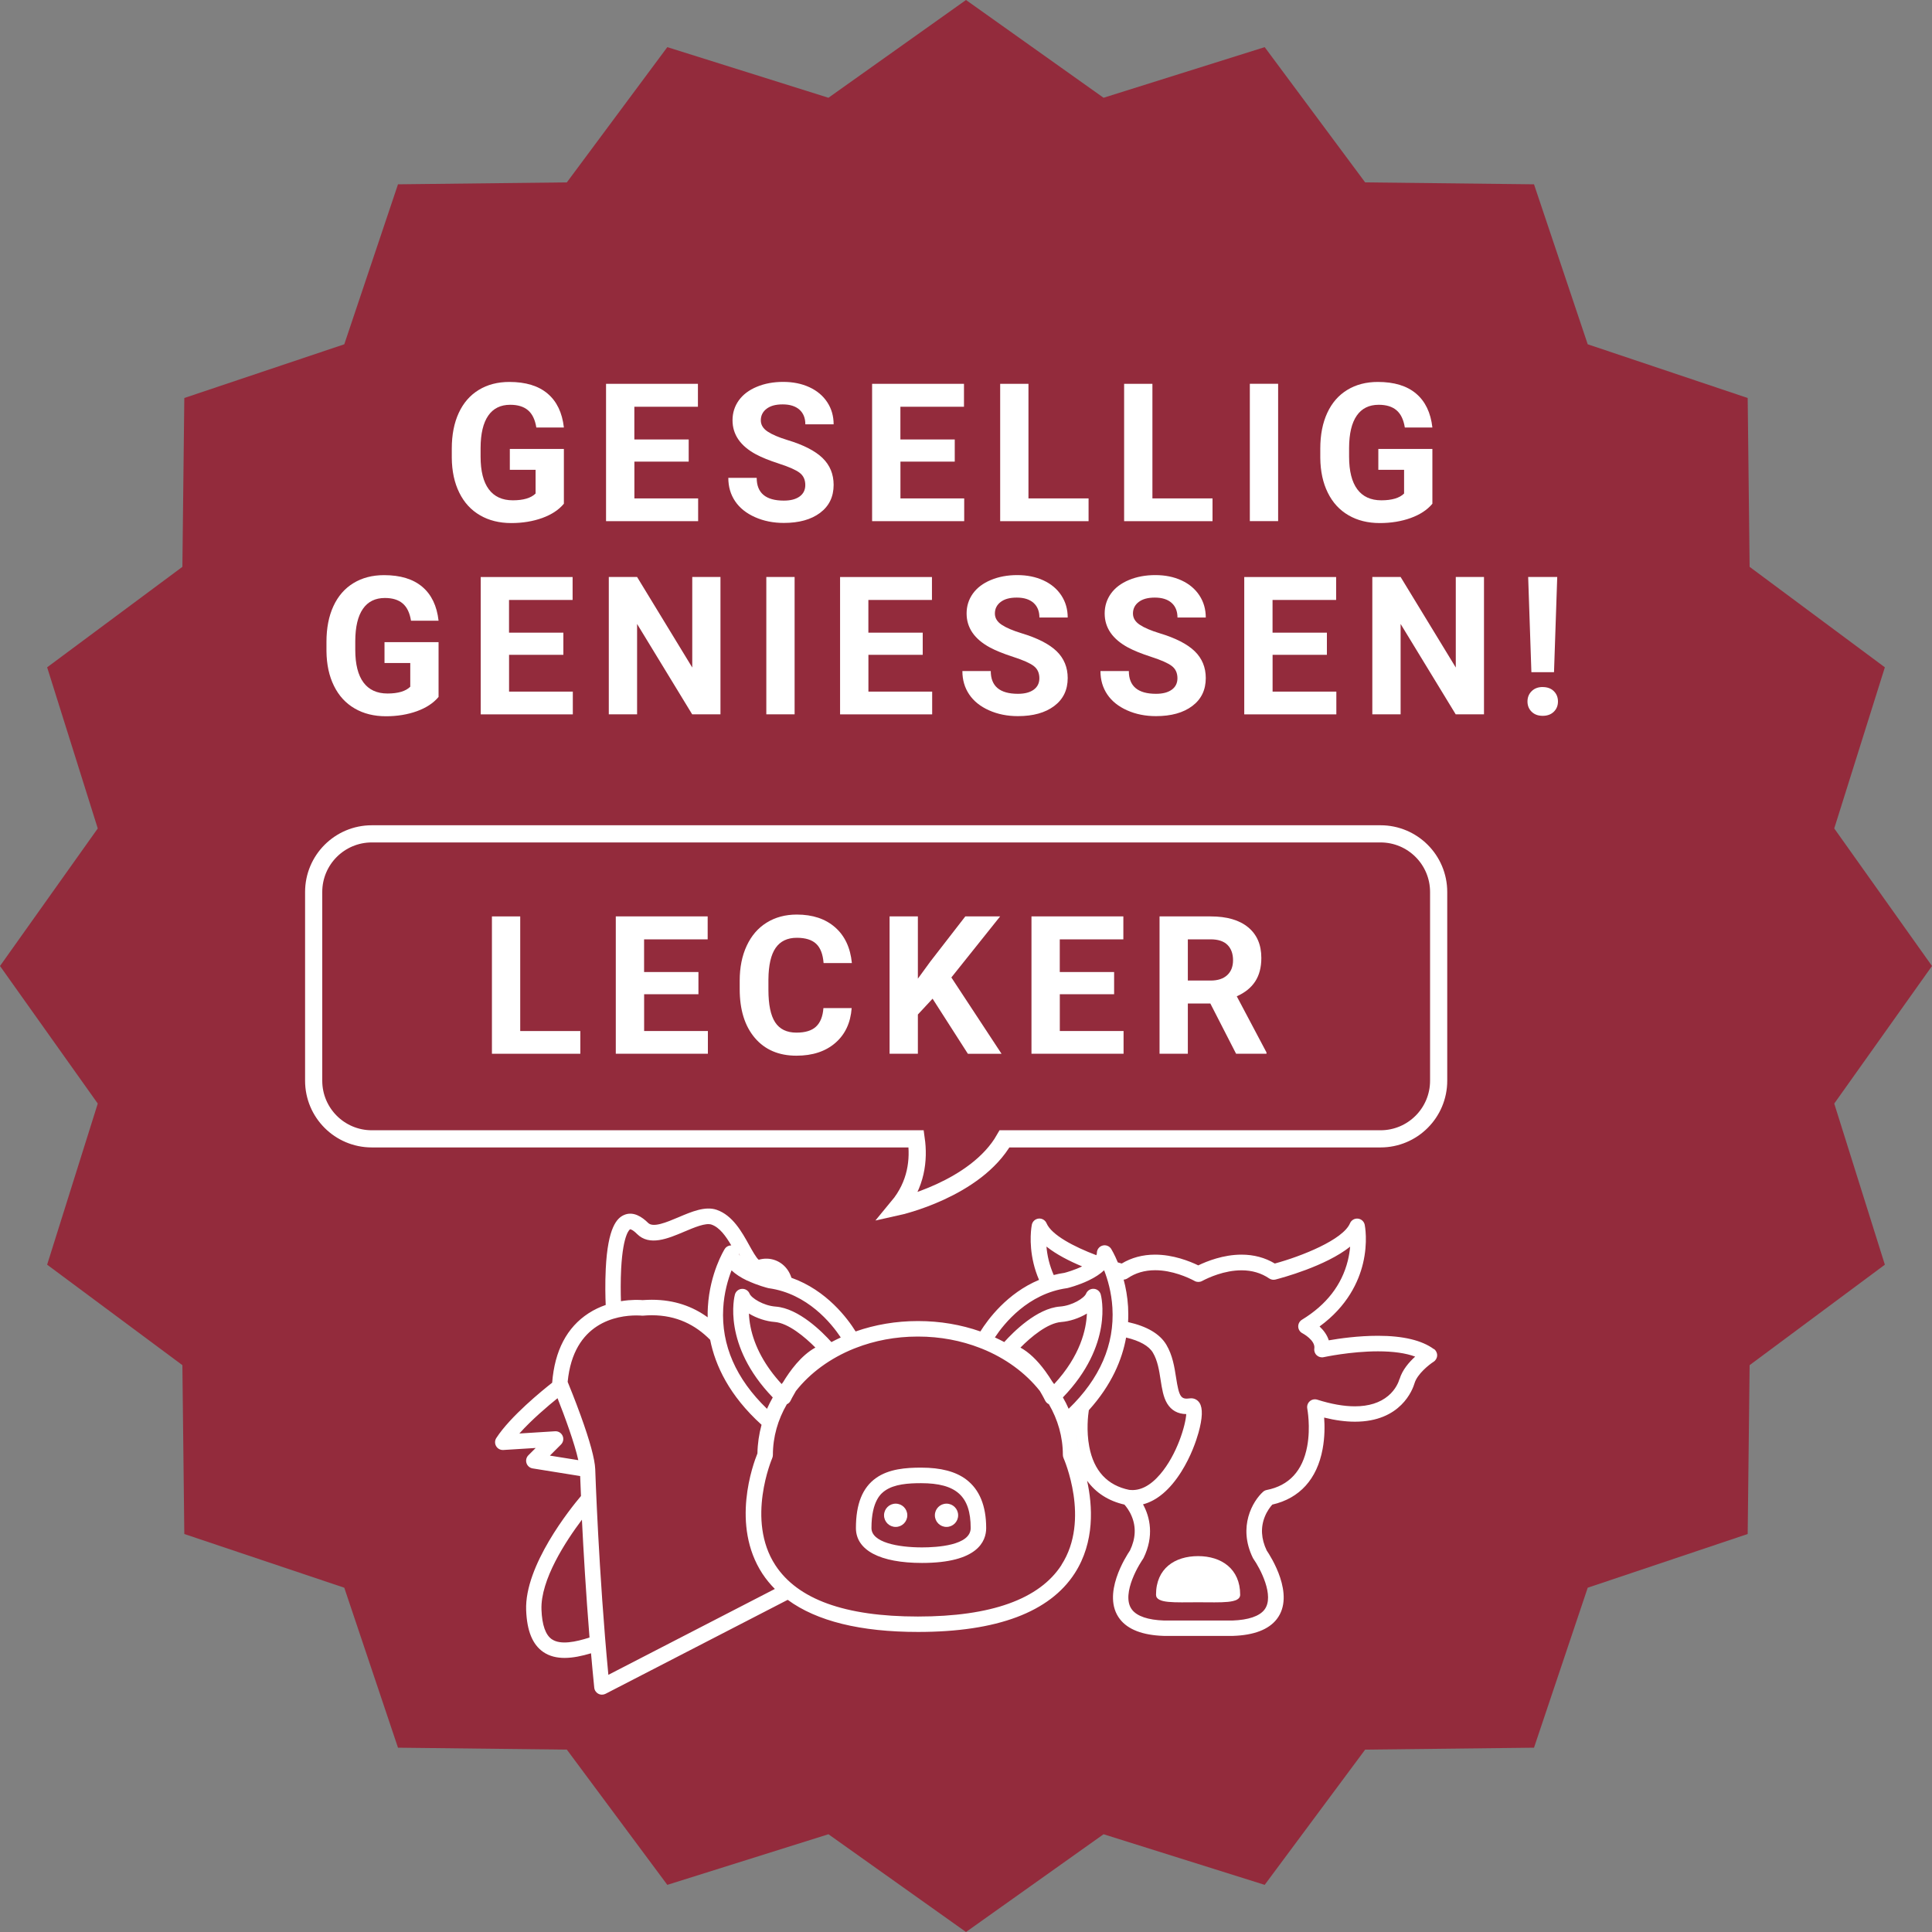 <svg xmlns="http://www.w3.org/2000/svg" id="Ebene_1" viewBox="0 0 450 450"><rect x="0" y="0" width="450" height="450" fill="#808080" stroke="none"/><defs><style>.cls-1{fill:#fff;}.cls-2{fill:#932b3c;}.cls-3{fill:none;stroke:#fff;stroke-miterlimit:10;stroke-width:4px;}</style></defs><polygon class="cls-2" points="450 225 427.23 257.04 439.02 294.57 407.52 317.97 407.07 357.3 369.81 369.81 357.3 407.07 317.97 407.52 294.57 439.02 257.04 427.23 225 450 192.96 427.23 155.43 439.02 132.03 407.52 92.7 407.07 80.19 369.81 42.93 357.3 42.48 317.97 10.98 294.57 22.77 257.04 0 225 22.77 192.96 10.98 155.43 42.48 132.03 42.93 92.7 80.19 80.19 92.7 42.93 132.03 42.48 155.43 10.98 192.96 22.77 225 0 257.04 22.77 294.57 10.98 317.97 42.48 357.3 42.93 369.81 80.19 407.07 92.7 407.52 132.03 439.02 155.43 427.23 192.96 450 225"></polygon><path class="cls-1" d="m333.98,314.24c-2.79-2.06-7.18-3.11-13.04-3.11-4.58,0-8.99.63-11.44,1.06-.4-1.28-1.23-2.37-2.15-3.23,6.53-4.75,9.11-10.49,10.11-14.65,1.21-5.02.44-8.87.41-9.03-.16-.78-.8-1.36-1.59-1.44-.79-.08-1.53.36-1.84,1.09-1.63,3.84-11.29,7.68-17.51,9.37-2.28-1.37-4.89-2.07-7.76-2.07-4.24,0-8.08,1.54-10.07,2.5-1.99-.96-5.83-2.5-10.07-2.5-2.87,0-5.48.7-7.76,2.07-.3-.08-.6-.17-.91-.26,0,0,0,0,0,0-.79-1.91-1.48-3.04-1.54-3.14-.43-.68-1.26-1-2.03-.78-.78.22-1.31.93-1.31,1.74,0,.16-.05.33-.13.5-5.17-1.96-10.42-4.69-11.59-7.44-.31-.73-1.06-1.17-1.84-1.09-.79.08-1.43.66-1.59,1.44-.03.16-.8,4.01.41,9.03.28,1.17.69,2.46,1.27,3.81,0,0,0,0,0,0-7.44,3.11-11.92,9.22-13.66,12.01-4.52-1.58-9.41-2.42-14.46-2.42h-.14c-5.05,0-9.94.84-14.46,2.42-1.83-2.95-6.73-9.59-14.95-12.5,0,0,0,0,0,0-.21-.67-.49-1.22-.78-1.67-1.49-2.3-4.22-3.3-6.84-2.53-.56-.41-1.54-2.18-2.21-3.38-1.72-3.11-3.87-6.97-7.58-8.25-2.66-.92-5.84.43-8.92,1.74-2.75,1.16-5.87,2.48-7.05,1.31-1.38-1.38-3.47-2.81-5.65-1.83-1.58.71-3.74,2.79-4.22,12.53-.17,3.41-.09,6.67-.01,8.41-1.32.46-2.68,1.08-4,1.94-5.04,3.27-7.89,8.71-8.47,16.17-2.27,1.78-9.72,7.81-13.01,12.88-.37.57-.39,1.31-.04,1.9.34.59.99.93,1.67.89l7.54-.47-1.7,1.7c-.48.48-.65,1.19-.44,1.83.21.65.76,1.12,1.43,1.23l11.07,1.78c.04,1.05.1,2.64.19,4.65-2.46,2.91-13.16,16.19-12.77,26.59.18,4.84,1.49,8.03,4,9.75,1.45.99,3.14,1.37,4.95,1.37,1.98,0,4.09-.46,6.16-1.08.23,2.66.48,5.34.75,8.01.06.6.41,1.12.94,1.41.27.15.57.22.86.22s.57-.07.83-.2l42.43-21.89c6.77,4.97,16.93,7.48,30.37,7.48,18.36,0,30.64-4.6,36.49-13.67,4.71-7.31,4.15-15.78,2.87-21.55,2.05,2.82,4.98,4.71,8.7,5.56.4.45,1.13,1.37,1.68,2.68,1.07,2.54.94,5.23-.39,8.01-.85,1.25-6.74,10.32-2.34,15.99,1.88,2.43,5.31,3.74,10.18,3.9.02,0,.04,0,.06,0h16.05s.04,0,.06,0c4.87-.16,8.3-1.48,10.18-3.9,4.4-5.67-1.49-14.74-2.34-15.99-1.3-2.73-1.45-5.38-.44-7.88.55-1.37,1.32-2.34,1.74-2.81,6.37-1.46,10.42-5.93,11.72-12.94.52-2.78.5-5.43.36-7.33,2.58.64,4.99.96,7.18.96,0,0,0,0,0,0,10.69,0,13.43-7.46,13.87-8.95.64-2.17,3.42-4.36,4.44-5.01.5-.32.81-.87.83-1.46.02-.59-.26-1.16-.73-1.51Zm-78.72-21.73c-.06.11-.13.21-.21.32.08-.11.15-.22.21-.32Zm-.4.54c-.05.05-.09.1-.15.15.05-.05.1-.1.15-.15Zm-2.82,1.92s0,0,0,0c-1.83.88-3.71,1.4-4.11,1.5-.87.12-1.69.3-2.5.51-.47-1.08-.86-2.2-1.15-3.36-.29-1.18-.46-2.29-.54-3.27,2.32,1.85,5.39,3.41,8.31,4.62Zm-3.52,5.07c.06,0,.12-.02.18-.04.1-.02,2.46-.61,4.84-1.75,1.52-.73,2.73-1.52,3.63-2.38.81,2.07,1.71,5.1,1.93,8.71.52,8.61-2.91,16.52-10.19,23.55-.39-.9-.84-1.78-1.34-2.65,11.8-12.23,8.95-23.47,8.82-23.96-.2-.75-.86-1.29-1.63-1.33-.77-.05-1.49.4-1.79,1.12-.42,1.04-3.22,2.8-6.07,3.01-5.41.4-10.92,5.97-12.99,8.27-.71-.38-1.44-.74-2.18-1.08,2.15-3.26,7.73-10.21,16.78-11.47Zm-2.99,22.34c-.13-.18-.27-.36-.41-.54-.47-.77-1.03-1.62-1.67-2.5-1.89-2.57-3.82-4.39-5.77-5.46,2.42-2.45,6.31-5.72,9.5-5.96,1.93-.14,4.17-.87,5.98-1.97-.15,3.66-1.49,9.79-7.62,16.42Zm-73.2-29.83c-.13-.23-.2-.45-.2-.68l.2.68Zm-.98-2.16c-.16-.11-.34-.2-.53-.25.19.06.37.14.53.25Zm2.69,7.87c2.39,1.14,4.75,1.73,4.84,1.75.06.01.12.03.18.04,9.01,1.25,14.61,8.21,16.77,11.47-.74.34-1.46.7-2.18,1.08-2.06-2.3-7.58-7.87-12.99-8.27-2.85-.21-5.64-1.97-6.07-3.01-.29-.72-1.01-1.17-1.79-1.12-.77.05-1.43.58-1.63,1.33-.13.49-2.98,11.73,8.82,23.96-.49.87-.94,1.75-1.34,2.65-7.24-6.99-10.67-14.84-10.2-23.39.2-3.66,1.12-6.75,1.94-8.86.9.86,2.1,1.65,3.62,2.38Zm15.87,15.62c-3.34,1.83-5.98,5.51-7.53,8.08-.11.14-.21.28-.32.41-3.85-4.17-6.34-8.74-7.25-13.33-.23-1.16-.34-2.2-.37-3.09,1.81,1.1,4.05,1.82,5.97,1.96,3.19.24,7.08,3.51,9.5,5.96Zm-45.23-18.41c.45-8.28,2.07-9.15,2.09-9.15,0,0,.49-.02,1.6,1.09,2.9,2.9,7.21,1.08,11.01-.53,2.34-.99,4.99-2.11,6.34-1.65,1.89.65,3.34,2.69,4.61,4.85-.62,0-1.21.3-1.54.85-.14.22-3.44,5.59-3.91,13.44-.05.78-.07,1.6-.05,2.46h0c-3.5-2.54-7.76-4.09-13.01-4.09-.7,0-1.42.03-2.15.08-.61-.05-2.56-.16-5.04.25-.06-1.83-.1-4.69.05-7.6Zm-16.59,43.56l2.58-2.58c.53-.53.68-1.34.37-2.02-.31-.69-1.01-1.11-1.76-1.06l-8.31.52c2.89-3.24,6.77-6.51,8.89-8.22,1.66,4.19,3.97,10.48,4.84,14.43l-6.61-1.06Zm.46,42.8c-1.48-1.01-2.3-3.33-2.43-6.9-.26-6.95,5.68-15.99,9.42-20.96.36,7.21.93,17.05,1.77,27.44-3.2,1.03-6.76,1.78-8.76.41Zm51.92-11.73l-38.77,20c-2.26-23.7-3.05-47.65-3.06-47.9,0,0,0,0,0,0s0,0,0,0c-.09-2.34-1.24-6.57-3.41-12.56-1.28-3.53-2.56-6.68-3.01-7.78,1.34-13.93,11.59-15.47,16.04-15.47.74,0,1.2.05,1.2.05.12.01.24.02.36,0,.68-.06,1.36-.09,2.01-.09,5.75,0,10.14,2.23,13.58,5.72,1.19,5.99,4.45,12.98,11.97,19.79-.59,2.17-.92,4.4-.96,6.67-1.01,2.48-6.24,16.67,1.15,28,.84,1.28,1.82,2.47,2.91,3.57,0,0,0,0,0,0Zm66.77-5.58c-5.15,7.96-16.4,12-33.44,12s-28.01-4.02-33.2-11.95c-6.89-10.54-.79-24.8-.73-24.95.1-.23.15-.48.15-.73,0-4.22,1.17-8.23,3.25-11.81.39-.17.71-.48.89-.87,0-.01.45-.93,1.22-2.22,3.32-4.22,8.01-7.65,13.55-9.88.12-.03.24-.08.36-.13.01,0,.02-.01.03-.02,4.37-1.7,9.25-2.65,14.4-2.65h.14c5.15,0,10.03.95,14.4,2.65.01,0,.02.01.03.02.12.06.24.1.36.13,5.54,2.22,10.22,5.66,13.55,9.87.77,1.28,1.21,2.21,1.22,2.22.19.39.51.7.89.87,2.08,3.58,3.25,7.58,3.25,11.81,0,.26.06.51.16.74.06.14,6.32,14.35-.49,24.88Zm3.38-31.03c.34,1.65.54,3.33.56,5.03-.02-1.7-.22-3.38-.56-5.03Zm12.43,13.54c-5.12-1.04-8.27-4.43-9.34-10.07-.71-3.75-.28-7.35-.1-8.5,0,0,0,0,0,0,5.33-5.91,7.76-11.8,8.68-16.92,3.16.75,5.31,1.95,6.24,3.52,1.1,1.84,1.46,4.14,1.8,6.36.32,2.05.62,3.99,1.52,5.48.98,1.61,2.47,2.44,4.45,2.47-.15,2.56-2.12,9.39-6.08,14.02-2.32,2.71-4.73,3.93-7.17,3.63Zm62.92-25.83c-.2.68-.85,2.42-2.62,3.91-1.92,1.62-4.54,2.45-7.78,2.45-2.56,0-5.51-.52-8.76-1.55-.61-.19-1.27-.05-1.75.38-.48.43-.69,1.07-.57,1.7,0,.04.82,4.27-.02,8.79-1.06,5.72-4.24,9.15-9.43,10.17-.32.06-.62.21-.86.43-2.37,2.14-5.92,8.11-2.36,15.39.04.09.09.17.15.25,1.45,2.05,5.01,8.62,2.53,11.82-1.17,1.51-3.74,2.38-7.41,2.51h-15.99c-3.68-.13-6.24-.99-7.42-2.51-1.47-1.89-.79-4.87.03-7.03,1-2.64,2.49-4.76,2.5-4.78.06-.08.11-.16.15-.25,2.49-5.09,1.5-9.54-.13-12.49,3.25-.85,6.28-3.41,8.91-7.58,2.29-3.64,3.49-7.25,4.01-9.09.95-3.4,1.03-5.73.25-6.95-.51-.79-1.36-1.18-2.27-1.06-2.08.29-2.5-.34-3.2-4.84-.38-2.44-.81-5.21-2.27-7.66-1.51-2.53-4.51-4.29-8.91-5.27.07-1.27.06-2.46,0-3.58-.14-2.35-.54-4.48-1.03-6.31,0,0,0,0,0,0,.32-.02.63-.12.9-.3,1.84-1.26,4-1.89,6.43-1.89,4.03,0,7.72,1.72,9.12,2.46l.1.06c.53.28,1.17.28,1.7,0l.1-.05c1.4-.74,5.08-2.45,9.11-2.45,2.43,0,4.6.64,6.43,1.89.43.29.97.39,1.47.26,1.43-.37,11.69-3.1,17.39-7.66-.08.98-.25,2.09-.54,3.27-1.41,5.67-5,10.29-10.68,13.75-.56.34-.89.96-.87,1.62.03.66.41,1.25,1,1.54.03.02,3.04,1.61,2.75,3.54-.09.59.12,1.18.56,1.58.43.4,1.04.57,1.62.44.06-.01,6.26-1.36,12.65-1.36,3.56,0,6.5.42,8.66,1.23-1.39,1.26-3,3.1-3.63,5.23Z"></path><path class="cls-1" d="m279.06,362.45c-5.41,0-9.8,2.86-9.8,8.99,0,2.1,4.39,1.76,9.8,1.76s9.8.34,9.8-1.76c0-6.05-4.39-8.99-9.8-8.99Z"></path><path class="cls-1" d="m225.08,344.62c-2.48-1.87-5.92-2.78-10.54-2.78-3.51,0-7.5.29-10.5,2.42-3.15,2.23-4.68,6.04-4.68,11.65,0,5.17,5.61,8.13,15.4,8.13,13,0,14.94-5.09,14.94-8.13,0-5.17-1.56-8.97-4.63-11.29Zm-10.31,15.8c-5.7,0-11.79-1.19-11.79-4.51,0-6.46,2.37-8.15,3.15-8.7,2.17-1.54,5.47-1.75,8.4-1.75,8.21,0,11.56,3.03,11.56,10.45,0,4.07-7.92,4.51-11.33,4.51Z"></path><path class="cls-1" d="m208.62,350.23c-1.5,0-2.71,1.21-2.71,2.71s1.21,2.71,2.71,2.71,2.71-1.21,2.71-2.71-1.21-2.71-2.71-2.71Z"></path><path class="cls-1" d="m220.46,350.23c-1.5,0-2.71,1.21-2.71,2.71s1.21,2.71,2.71,2.71,2.71-1.21,2.71-2.71-1.21-2.71-2.71-2.71Z"></path><path class="cls-3" d="m321.54,194.22H86.6c-7.48,0-13.54,6.06-13.54,13.54v43.96c0,7.48,6.06,13.54,13.54,13.54h126.8c.69,4.89.05,10.64-4.24,15.81,0,0,18.1-4,24.81-15.81h87.58c7.48,0,13.54-6.06,13.54-13.54v-43.96c0-7.48-6.06-13.54-13.54-13.54Z"></path><path class="cls-1" d="m131.33,117.34c-1.19,1.42-2.86,2.52-5.03,3.31-2.17.78-4.57,1.18-7.21,1.18-2.77,0-5.2-.6-7.28-1.81-2.09-1.21-3.7-2.96-4.83-5.26-1.14-2.3-1.72-5-1.75-8.11v-2.18c0-3.19.54-5.96,1.62-8.29,1.08-2.34,2.63-4.12,4.66-5.36,2.03-1.24,4.41-1.86,7.13-1.86,3.79,0,6.76.9,8.9,2.71s3.41,4.44,3.8,7.9h-6.42c-.29-1.83-.94-3.17-1.94-4.02-1-.85-2.38-1.27-4.14-1.27-2.24,0-3.95.84-5.12,2.53s-1.77,4.19-1.78,7.51v2.04c0,3.35.64,5.89,1.91,7.6s3.14,2.57,5.6,2.57,4.24-.53,5.3-1.58v-5.52h-6v-4.86h12.59v12.77Z"></path><path class="cls-1" d="m160.42,107.52h-12.66v8.57h14.85v5.3h-21.45v-31.99h21.4v5.34h-14.81v7.62h12.66v5.16Z"></path><path class="cls-1" d="m187.57,112.99c0-1.25-.44-2.2-1.32-2.87s-2.46-1.37-4.75-2.11-4.09-1.47-5.43-2.19c-3.63-1.96-5.45-4.61-5.45-7.93,0-1.73.49-3.27,1.46-4.63.97-1.35,2.37-2.41,4.2-3.17,1.82-.76,3.87-1.14,6.14-1.14s4.32.41,6.11,1.24c1.79.83,3.18,2,4.16,3.5.99,1.51,1.48,3.22,1.48,5.14h-6.59c0-1.46-.46-2.6-1.38-3.42-.92-.81-2.22-1.22-3.89-1.22s-2.86.34-3.76,1.02c-.89.68-1.34,1.58-1.34,2.69,0,1.04.52,1.91,1.57,2.61,1.05.7,2.59,1.36,4.62,1.98,3.75,1.13,6.48,2.53,8.2,4.2,1.71,1.67,2.57,3.75,2.57,6.24,0,2.77-1.05,4.94-3.14,6.51-2.1,1.58-4.92,2.36-8.46,2.36-2.46,0-4.7-.45-6.72-1.35-2.02-.9-3.56-2.13-4.62-3.7-1.06-1.57-1.59-3.38-1.59-5.45h6.61c0,3.53,2.11,5.3,6.33,5.3,1.57,0,2.79-.32,3.67-.96.88-.64,1.32-1.53,1.32-2.67Z"></path><path class="cls-1" d="m222.39,107.52h-12.66v8.57h14.85v5.3h-21.45v-31.99h21.4v5.34h-14.81v7.62h12.66v5.16Z"></path><path class="cls-1" d="m239.55,116.09h14v5.3h-20.59v-31.99h6.59v26.7Z"></path><path class="cls-1" d="m268.42,116.09h14v5.3h-20.59v-31.99h6.59v26.7Z"></path><path class="cls-1" d="m297.7,121.38h-6.59v-31.99h6.59v31.99Z"></path><path class="cls-1" d="m333.62,117.34c-1.19,1.42-2.86,2.52-5.03,3.31-2.17.78-4.57,1.18-7.21,1.18-2.77,0-5.2-.6-7.28-1.81-2.09-1.21-3.7-2.96-4.83-5.26-1.14-2.3-1.72-5-1.75-8.11v-2.18c0-3.19.54-5.96,1.62-8.29,1.08-2.34,2.63-4.12,4.66-5.36,2.03-1.24,4.41-1.86,7.13-1.86,3.79,0,6.76.9,8.9,2.71s3.41,4.44,3.8,7.9h-6.42c-.29-1.83-.94-3.17-1.94-4.02-1-.85-2.38-1.27-4.14-1.27-2.24,0-3.95.84-5.12,2.53s-1.77,4.19-1.78,7.51v2.04c0,3.35.64,5.89,1.91,7.6s3.14,2.57,5.6,2.57,4.24-.53,5.3-1.58v-5.52h-6v-4.86h12.59v12.77Z"></path><path class="cls-1" d="m102.14,162.34c-1.19,1.42-2.86,2.52-5.03,3.31-2.17.78-4.57,1.18-7.21,1.18-2.77,0-5.2-.6-7.28-1.81-2.09-1.21-3.7-2.96-4.83-5.26-1.14-2.3-1.72-5-1.75-8.11v-2.18c0-3.19.54-5.96,1.62-8.29,1.08-2.34,2.63-4.12,4.66-5.36,2.03-1.24,4.41-1.86,7.13-1.86,3.79,0,6.76.9,8.9,2.71s3.41,4.44,3.8,7.9h-6.42c-.29-1.83-.94-3.17-1.94-4.02-1-.85-2.38-1.27-4.14-1.27-2.24,0-3.95.84-5.12,2.53s-1.77,4.19-1.78,7.51v2.04c0,3.35.64,5.89,1.91,7.6s3.14,2.57,5.6,2.57,4.24-.53,5.3-1.58v-5.52h-6v-4.86h12.59v12.77Z"></path><path class="cls-1" d="m131.23,152.52h-12.66v8.57h14.85v5.3h-21.45v-31.99h21.4v5.34h-14.81v7.62h12.66v5.16Z"></path><path class="cls-1" d="m167.81,166.38h-6.59l-12.83-21.05v21.05h-6.59v-31.99h6.59l12.85,21.09v-21.09h6.57v31.99Z"></path><path class="cls-1" d="m185.08,166.38h-6.59v-31.99h6.59v31.99Z"></path><path class="cls-1" d="m214.93,152.52h-12.66v8.57h14.85v5.3h-21.45v-31.99h21.4v5.34h-14.81v7.62h12.66v5.16Z"></path><path class="cls-1" d="m242.09,157.99c0-1.25-.44-2.2-1.32-2.87s-2.46-1.37-4.75-2.11-4.09-1.47-5.43-2.19c-3.63-1.96-5.45-4.61-5.45-7.93,0-1.73.49-3.27,1.46-4.63.97-1.35,2.37-2.41,4.2-3.17,1.82-.76,3.87-1.14,6.14-1.14s4.32.41,6.11,1.24c1.79.83,3.18,2,4.16,3.5.99,1.51,1.48,3.22,1.48,5.14h-6.59c0-1.46-.46-2.6-1.38-3.42-.92-.81-2.22-1.22-3.89-1.22s-2.86.34-3.76,1.02c-.89.68-1.34,1.58-1.34,2.69,0,1.04.52,1.91,1.57,2.61,1.05.7,2.59,1.36,4.62,1.98,3.75,1.13,6.48,2.53,8.2,4.2,1.71,1.67,2.57,3.75,2.57,6.24,0,2.77-1.05,4.94-3.14,6.51-2.1,1.58-4.92,2.36-8.46,2.36-2.46,0-4.7-.45-6.72-1.35-2.02-.9-3.56-2.13-4.62-3.7-1.06-1.57-1.59-3.38-1.59-5.45h6.61c0,3.53,2.11,5.3,6.33,5.3,1.57,0,2.79-.32,3.67-.96.88-.64,1.32-1.53,1.32-2.67Z"></path><path class="cls-1" d="m274.25,157.99c0-1.25-.44-2.2-1.32-2.87s-2.46-1.37-4.75-2.11-4.09-1.47-5.43-2.19c-3.63-1.96-5.45-4.61-5.45-7.93,0-1.73.49-3.27,1.46-4.63.97-1.35,2.37-2.41,4.2-3.17,1.82-.76,3.87-1.14,6.14-1.14s4.32.41,6.11,1.24c1.79.83,3.18,2,4.16,3.5.99,1.51,1.48,3.22,1.48,5.14h-6.59c0-1.46-.46-2.6-1.38-3.42-.92-.81-2.22-1.22-3.89-1.22s-2.86.34-3.76,1.02c-.89.68-1.34,1.58-1.34,2.69,0,1.04.52,1.91,1.57,2.61,1.05.7,2.59,1.36,4.62,1.98,3.75,1.13,6.48,2.53,8.2,4.2,1.71,1.67,2.57,3.75,2.57,6.24,0,2.77-1.05,4.94-3.14,6.51-2.1,1.58-4.92,2.36-8.46,2.36-2.46,0-4.7-.45-6.72-1.35-2.02-.9-3.56-2.13-4.62-3.7-1.06-1.57-1.59-3.38-1.59-5.45h6.61c0,3.53,2.11,5.3,6.33,5.3,1.57,0,2.79-.32,3.67-.96.88-.64,1.32-1.53,1.32-2.67Z"></path><path class="cls-1" d="m309.07,152.52h-12.66v8.57h14.85v5.3h-21.45v-31.99h21.4v5.34h-14.81v7.62h12.66v5.16Z"></path><path class="cls-1" d="m345.65,166.38h-6.59l-12.83-21.05v21.05h-6.59v-31.99h6.59l12.85,21.09v-21.09h6.57v31.99Z"></path><path class="cls-1" d="m359.32,160.03c1.07,0,1.93.31,2.58.94.65.63.98,1.44.98,2.42s-.33,1.77-.98,2.4c-.65.63-1.51.94-2.58.94s-1.91-.31-2.56-.94c-.65-.63-.98-1.43-.98-2.4s.33-1.77.98-2.41c.65-.64,1.5-.96,2.56-.96Zm2.64-3.47h-5.27l-.75-22.17h6.77l-.75,22.17Z"></path><path class="cls-1" d="m121.17,240.15h14v5.29h-20.59v-31.99h6.59v26.7Z"></path><path class="cls-1" d="m162.69,231.58h-12.66v8.57h14.85v5.29h-21.45v-31.99h21.4v5.34h-14.81v7.62h12.66v5.16Z"></path><path class="cls-1" d="m198.37,234.79c-.25,3.44-1.52,6.15-3.81,8.13-2.29,1.98-5.31,2.97-9.06,2.97-4.1,0-7.33-1.38-9.68-4.14-2.35-2.76-3.53-6.55-3.53-11.37v-1.96c0-3.08.54-5.79,1.63-8.13s2.63-4.14,4.65-5.39c2.01-1.25,4.35-1.88,7.02-1.88,3.69,0,6.66.99,8.92,2.97s3.56,4.75,3.91,8.33h-6.59c-.16-2.07-.74-3.56-1.73-4.49-.99-.93-2.49-1.4-4.51-1.4-2.2,0-3.84.79-4.93,2.36-1.09,1.57-1.65,4.02-1.68,7.33v2.42c0,3.46.52,5.98,1.57,7.58,1.05,1.6,2.7,2.4,4.96,2.4,2.04,0,3.56-.46,4.56-1.4,1-.93,1.58-2.37,1.72-4.32h6.59Z"></path><path class="cls-1" d="m217.22,232.61l-3.43,3.69v9.14h-6.59v-31.99h6.59v14.5l2.9-3.98,8.15-10.52h8.11l-11.36,14.22,11.69,17.78h-7.84l-8.22-12.83Z"></path><path class="cls-1" d="m259.51,231.58h-12.66v8.57h14.85v5.29h-21.45v-31.99h21.4v5.34h-14.81v7.62h12.66v5.16Z"></path><path class="cls-1" d="m281.92,233.73h-5.25v11.71h-6.59v-31.99h11.89c3.78,0,6.69.84,8.74,2.53s3.08,4.06,3.08,7.14c0,2.18-.47,4-1.42,5.46-.94,1.46-2.38,2.62-4.3,3.48l6.92,13.07v.31h-7.08l-6-11.71Zm-5.25-5.34h5.32c1.66,0,2.94-.42,3.85-1.26.91-.84,1.36-2,1.36-3.48s-.43-2.7-1.29-3.56c-.86-.86-2.17-1.3-3.94-1.3h-5.3v9.6Z"></path></svg>